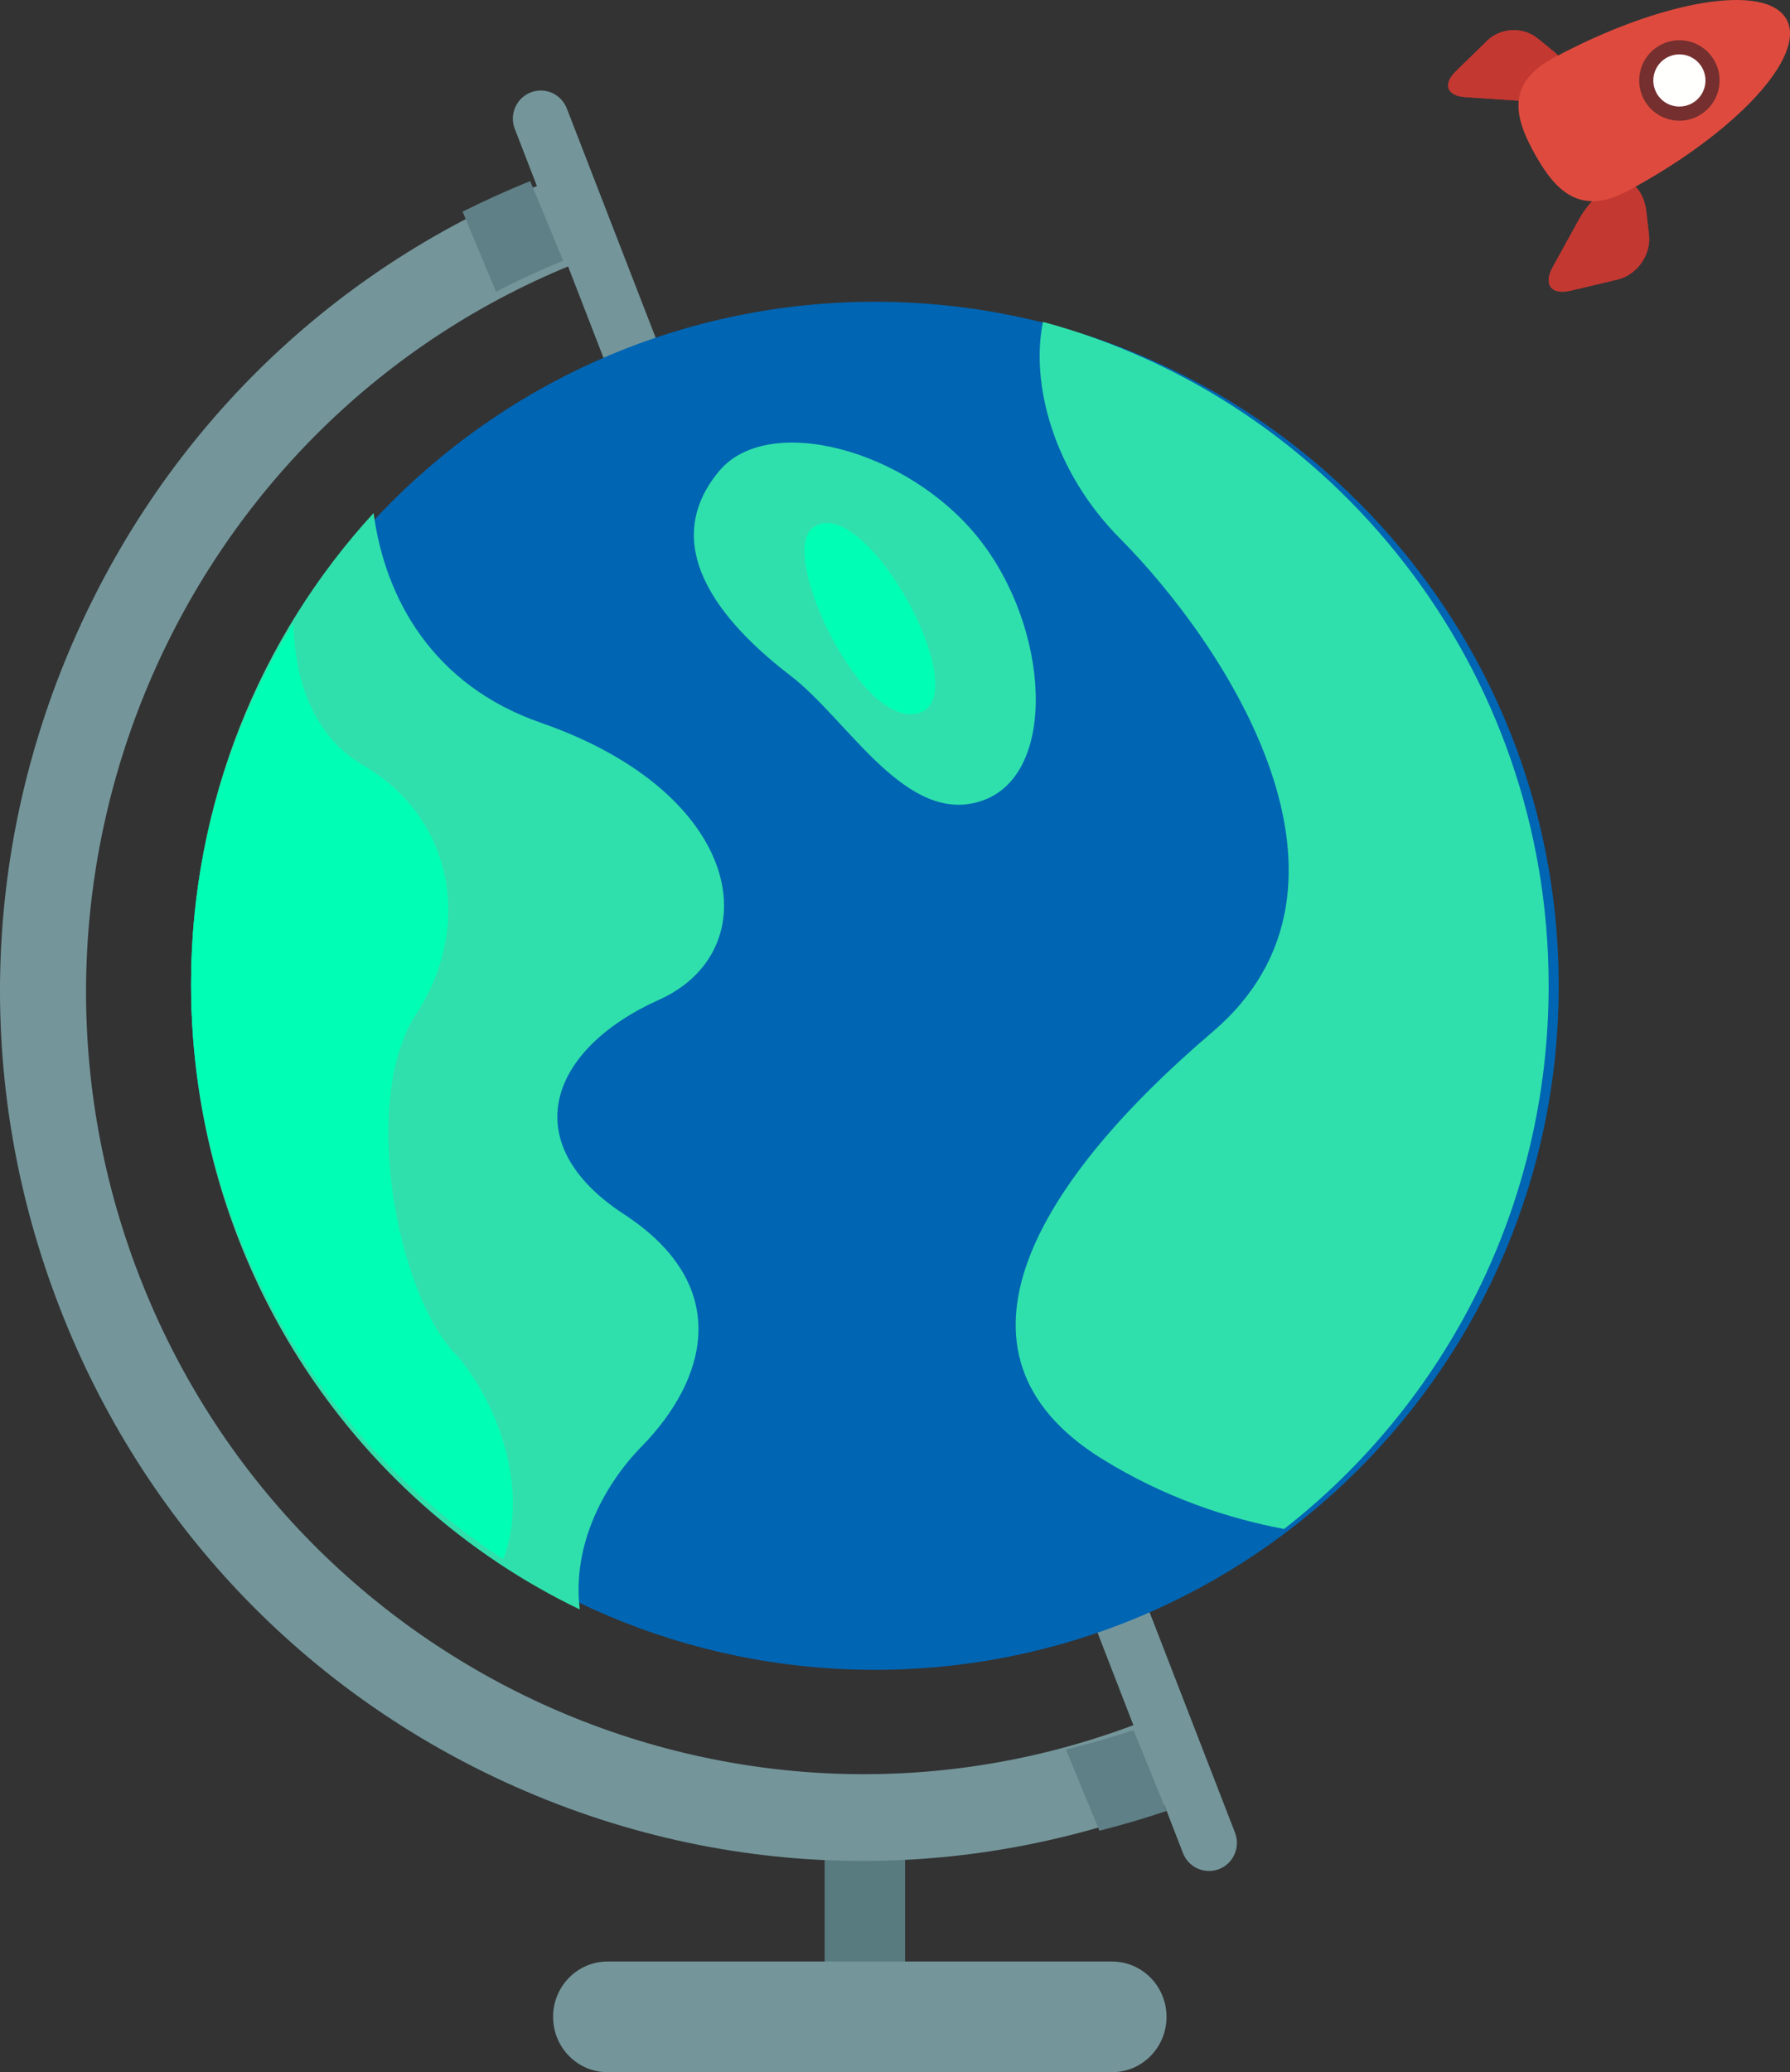 <?xml version="1.0" encoding="UTF-8"?>
<svg width="178px" height="206px" viewBox="0 0 178 206" version="1.1" xmlns="http://www.w3.org/2000/svg" xmlns:xlink="http://www.w3.org/1999/xlink">
    <rect x="0" y="0" width="178" height="206" fill="#333333" stroke="none"/>
    <!-- Generator: Sketch 58 (84663) - https://sketch.com -->
    <title>Slice 1</title>
    <desc>Created with Sketch.</desc>
    <g id="Page-1" stroke="none" stroke-width="1" fill="none" fill-rule="evenodd">
        <polygon id="Fill-8" fill="#577B7E" fill-rule="nonzero" points="82 196 90 196 90 180 82 180"></polygon>
        <path d="M85.787,185 C74.088,185 62.409,182.556 51.373,177.678 C30.392,168.407 14.249,151.457 5.919,129.95 C-2.413,108.443 -1.934,84.954 7.265,63.809 C16.463,42.665 33.282,26.396 54.623,18 L57.718,25.992 C18.037,41.603 -1.643,86.84 13.847,126.831 C29.338,166.821 74.224,186.656 113.905,171.044 L117,179.036 C106.886,183.015 96.327,185 85.787,185" id="Fill-9" fill="#74969B" fill-rule="nonzero"></path>
        <path d="M49.324,29 L46,21.041 C48.185,19.949 50.427,18.933 52.721,18 L56,25.912 C53.706,26.854 51.48,27.886 49.324,29" id="Fill-11" fill="#5F8086" fill-rule="nonzero"></path>
        <path d="M109.328,182 L106,173.919 C108.25,173.376 110.487,172.738 112.718,172 L116,180.033 C113.792,180.772 111.566,181.427 109.328,182" id="Fill-13" fill="#5F8086" fill-rule="nonzero"></path>
        <path d="M51.191,12.813 L117.637,184.22 C118.195,185.659 119.804,186.369 121.233,185.808 C122.661,185.246 123.367,183.625 122.809,182.187 L56.363,10.78 C55.805,9.341 54.195,8.63 52.767,9.192 C51.339,9.753 50.633,11.375 51.191,12.813" id="Fill-14" fill="#74969B" fill-rule="nonzero"></path>
        <path d="M155,98 C155,135.555 124.556,166 87,166 C49.444,166 19,135.555 19,98 C19,60.444 49.444,30 87,30 C124.556,30 155,60.444 155,98" id="Fill-15" fill="#0065B3" fill-rule="nonzero"></path>
        <path d="M71.522,46.82 C76.362,41.028 90.169,44.607 97.273,53.46 C104.376,62.314 105.264,76.924 97.717,79.58 C90.169,82.236 84.397,71.611 78.626,67.184 C72.854,62.757 64.863,54.788 71.522,46.82" id="Fill-16" fill="#30E0AC" fill-rule="nonzero"></path>
        <path d="M65.534,99.389 C76.419,94.503 74.242,78.956 53.778,71.849 C43.016,68.112 38.277,59.461 37.15,51 C25.894,63.268 19,79.752 19,97.881 C19,125.342 34.814,149.031 57.656,160 C56.851,153.565 60.115,147.56 63.792,143.808 C70.323,137.145 72.936,127.817 62.051,120.711 C51.165,113.603 54.648,104.275 65.534,99.389" id="Fill-17" fill="#30E0AC" fill-rule="nonzero"></path>
        <path d="M50.052,155 C52.832,147.563 48.984,138.545 45.135,134.445 C39.519,128.462 35.775,109.391 41.391,100.791 C47.007,92.191 45.135,81.347 36.149,76.111 C30.441,72.786 29.267,66.295 29.169,62 C22.724,72.41 19,84.678 19,97.816 C19,121.765 31.359,142.827 50.052,155" id="Fill-18" fill="#00FFB4" fill-rule="nonzero"></path>
        <path d="M103.715,32 C102.459,38.138 104.752,46.865 111.353,53.51 C121.893,64.122 137.702,87.998 120.575,102.588 C103.448,117.18 92.47,134.424 109.597,145.035 C115.865,148.918 122.191,150.965 127.694,152 C143.697,139.505 154,119.961 154,97.993 C154,66.382 132.672,39.792 103.715,32" id="Fill-19" fill="#30E0AC" fill-rule="nonzero"></path>
        <path d="M80.742,52.542 C77.472,55.236 85.734,72.73 91.44,70.861 C97.146,68.991 85.734,48.43 80.742,52.542" id="Fill-20" fill="#00FFB4" fill-rule="nonzero"></path>
        <path d="M116,200.5 C116,203.537 113.578,206 110.592,206 L60.408,206 C57.421,206 55,203.537 55,200.5 C55,197.463 57.421,195 60.408,195 L110.592,195 C113.578,195 116,197.463 116,200.5" id="Fill-21" fill="#74969B" fill-rule="nonzero"></path>
        <path d="M155.56,8.735 C156.429,7.927 155.97,6.313 154.542,5.151 L152.894,3.81 C151.466,2.647 149.219,2.749 147.9,4.036 L144.769,7.089 C143.45,8.376 143.87,9.529 145.703,9.652 L150.65,9.983 C152.482,10.106 154.692,9.544 155.56,8.735" id="Fill-22" fill="#C43832" fill-rule="nonzero"></path>
        <path d="M155.56,8.735 C156.429,7.927 155.97,6.313 154.542,5.151 L152.894,3.81 C151.466,2.647 149.219,2.749 147.9,4.036 L144.769,7.089 C143.45,8.376 143.87,9.529 145.703,9.652 L150.65,9.983 C152.482,10.106 154.692,9.544 155.56,8.735" id="Fill-23" fill="#C43832" fill-rule="nonzero"></path>
        <path d="M161.035,18.049 C162.285,17.722 163.492,19.077 163.717,21.061 L163.976,23.349 C164.201,25.331 162.788,27.332 160.836,27.794 L156.204,28.891 C154.252,29.353 153.443,28.299 154.407,26.549 L157.009,21.824 C157.973,20.074 159.784,18.374 161.035,18.049" id="Fill-24" fill="#C43832" fill-rule="nonzero"></path>
        <path d="M161.035,18.049 C162.285,17.722 163.492,19.077 163.717,21.061 L163.976,23.349 C164.201,25.331 162.788,27.332 160.836,27.794 L156.204,28.891 C154.252,29.353 153.443,28.299 154.407,26.549 L157.009,21.824 C157.973,20.074 159.784,18.374 161.035,18.049" id="Fill-25" fill="#C43832" fill-rule="nonzero"></path>
        <path d="M161.897,18.961 C157.134,21.519 154.683,18.988 152.639,15.339 C150.594,11.692 149.731,8.308 154.495,5.751 C165.238,-0.015 175.603,-1.733 177.648,1.916 C179.691,5.563 172.64,13.195 161.897,18.961" id="Fill-26" fill="#DE4B3E" fill-rule="nonzero"></path>
        <path d="M167.003,11 C165.906,11 164.898,10.403 164.371,9.442 C163.986,8.74 163.897,7.929 164.121,7.16 C164.346,6.391 164.856,5.755 165.559,5.37 C166,5.128 166.498,5 166.999,5 C168.095,5 169.104,5.597 169.631,6.557 C170.426,8.008 169.893,9.835 168.443,10.63 C168.002,10.872 167.504,11 167.003,11" id="Fill-27" fill="#FFFFFE" fill-rule="nonzero"></path>
        <path d="M166.999,4 C166.33,4 165.666,4.17 165.078,4.493 C164.141,5.007 163.461,5.855 163.162,6.881 C162.863,7.906 162.981,8.987 163.495,9.924 C164.197,11.204 165.542,12 167.004,12 C167.672,12 168.337,11.83 168.925,11.506 C170.857,10.447 171.568,8.011 170.509,6.078 C169.805,4.796 168.46,4 166.999,4 M166.999,5.406 C167.915,5.406 168.803,5.893 169.276,6.753 C169.964,8.009 169.505,9.586 168.248,10.274 C167.853,10.491 167.425,10.595 167.004,10.595 C166.087,10.595 165.199,10.108 164.727,9.247 C164.038,7.992 164.498,6.415 165.754,5.726 C166.15,5.509 166.577,5.406 166.999,5.406" id="Fill-28" fill="#742F2E" fill-rule="nonzero"></path>
    </g>
</svg>